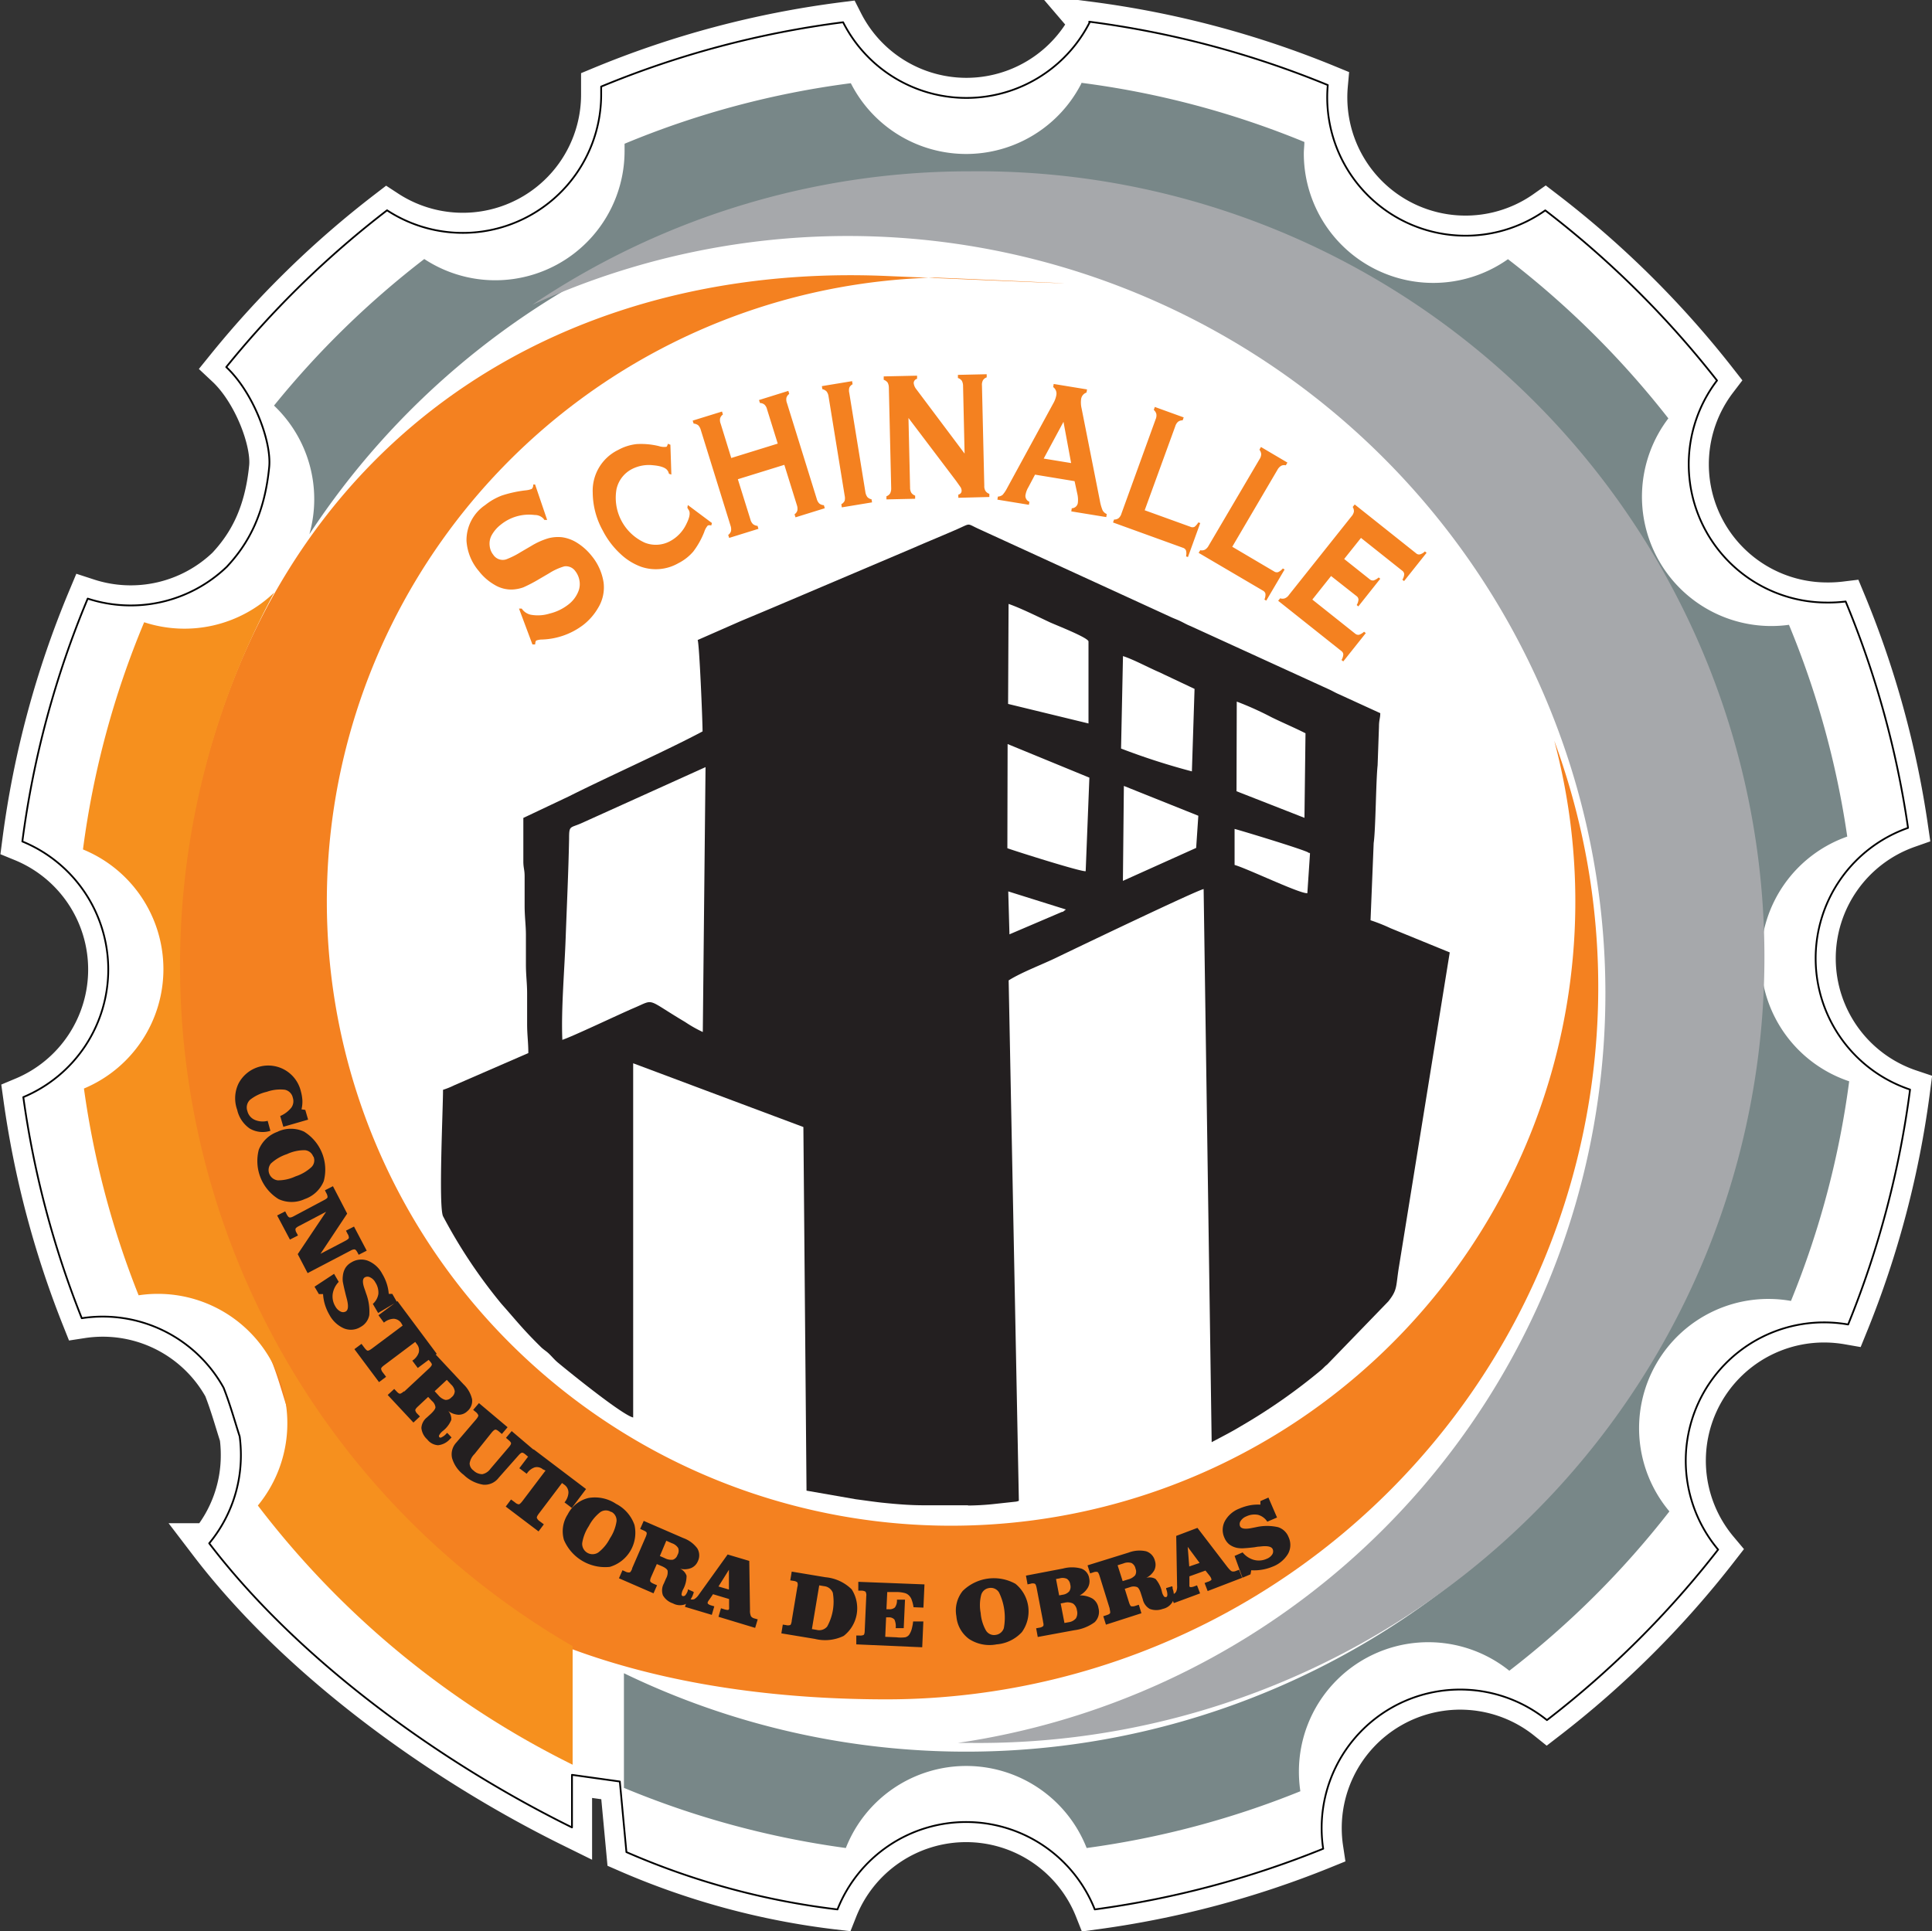 <svg xmlns="http://www.w3.org/2000/svg" xmlns:xlink="http://www.w3.org/1999/xlink" viewBox="0 0 240.29 240.2"><rect x="0" y="0" width="240.29" height="240.2" fill="#333333" stroke="none"/><defs><style>.cls-1,.cls-4,.cls-5{fill:none;}.cls-2{clip-path:url(#clip-path);}.cls-3,.cls-6{fill:#fff;}.cls-4{stroke:#fff;stroke-miterlimit:10;stroke-width:5px;}.cls-5{stroke:#000;stroke-linejoin:round;stroke-width:0.22px;}.cls-10,.cls-13,.cls-6,.cls-7,.cls-8,.cls-9{fill-rule:evenodd;}.cls-7{fill:#788788;}.cls-11,.cls-8{fill:#f48120;}.cls-9{fill:#a6a8ab;}.cls-10{fill:#f6901e;}.cls-12,.cls-13{fill:#231f20;}</style><clipPath id="clip-path" transform="translate(-103.45 -42.18)"><rect class="cls-1" width="1900" height="7109"/></clipPath></defs><title>Ativo 2</title><g id="Camada_2" data-name="Camada 2"><g id="Camada_1-2" data-name="Camada 1"><g class="cls-2"><path class="cls-3" d="M238.92,44.88a117.79,117.79,0,0,1,29.67,7.88,17.2,17.2,0,0,0,27.05,15.59A119.34,119.34,0,0,1,317,89.51a17.2,17.2,0,0,0,13.68,27.62A17.91,17.91,0,0,0,333,117a117.56,117.56,0,0,1,7.76,28.16,17.21,17.21,0,0,0,.25,32.55,117.89,117.89,0,0,1-7.7,29.22,17.52,17.52,0,0,0-3-.26,17.2,17.2,0,0,0-13.17,28.26,119.07,119.07,0,0,1-21.29,21.21,17.23,17.23,0,0,0-27.83,16,117.34,117.34,0,0,1-28.41,7.55,17.21,17.21,0,0,0-32,0,93.1,93.1,0,0,1-26.25-7.13l-.82-8.78-5.95-.83v6.54c-16.49-8.13-34.07-20.86-45.12-35.34a17.14,17.14,0,0,0,3.94-11,17.38,17.38,0,0,0-.15-2.29c-.62-1.93-1.19-4-2-6.06a17.18,17.18,0,0,0-17.64-8.65,118.13,118.13,0,0,1-7.27-27.5,17.21,17.21,0,0,0-.12-31.8,117.5,117.5,0,0,1,8.13-30.21,17.25,17.25,0,0,0,17.29-3.95c2.61-2.79,4.69-6.42,5.28-12.4.32-3.24-2-9.32-5.34-12.45a118.8,118.8,0,0,1,20-19.5,17.21,17.21,0,0,0,26.63-14.39c0-.34,0-.67,0-1a117.42,117.42,0,0,1,30.09-8,17.2,17.2,0,0,0,30.67,0" transform="translate(-103.45 -42.18)"/><path class="cls-4" d="M238.92,44.88a117.79,117.79,0,0,1,29.67,7.88,17.2,17.2,0,0,0,27.05,15.59A119.34,119.34,0,0,1,317,89.51a17.2,17.2,0,0,0,13.68,27.62A17.91,17.91,0,0,0,333,117a117.56,117.56,0,0,1,7.76,28.16,17.21,17.21,0,0,0,.25,32.55,117.89,117.89,0,0,1-7.7,29.22,17.52,17.52,0,0,0-3-.26,17.2,17.2,0,0,0-13.17,28.26,119.07,119.07,0,0,1-21.29,21.21,17.23,17.23,0,0,0-27.83,16,117.34,117.34,0,0,1-28.41,7.55,17.21,17.21,0,0,0-32,0,93.1,93.1,0,0,1-26.25-7.13l-.82-8.78-5.95-.83v6.54c-16.49-8.13-34.07-20.86-45.12-35.34a17.14,17.14,0,0,0,3.94-11,17.38,17.38,0,0,0-.15-2.29c-.62-1.93-1.19-4-2-6.06a17.18,17.18,0,0,0-17.64-8.65,118.13,118.13,0,0,1-7.27-27.5,17.21,17.21,0,0,0-.12-31.8,117.5,117.5,0,0,1,8.13-30.21,17.25,17.25,0,0,0,17.29-3.95c2.61-2.79,4.69-6.42,5.28-12.4.32-3.24-2-9.32-5.34-12.45a118.8,118.8,0,0,1,20-19.5,17.21,17.21,0,0,0,26.63-14.39c0-.34,0-.67,0-1a117.42,117.42,0,0,1,30.09-8,17.2,17.2,0,0,0,30.67,0Z" transform="translate(-103.45 -42.18)"/><path class="cls-5" d="M238.92,44.88a117.79,117.79,0,0,1,29.67,7.88,17.2,17.2,0,0,0,27.05,15.59A119.34,119.34,0,0,1,317,89.51a17.2,17.2,0,0,0,13.68,27.62A17.91,17.91,0,0,0,333,117a117.56,117.56,0,0,1,7.76,28.16,17.21,17.21,0,0,0,.25,32.55,117.89,117.89,0,0,1-7.7,29.22,17.52,17.52,0,0,0-3-.26,17.2,17.2,0,0,0-13.17,28.26,119.07,119.07,0,0,1-21.29,21.21,17.23,17.23,0,0,0-27.83,16,117.34,117.34,0,0,1-28.41,7.55,17.21,17.21,0,0,0-32,0,93.1,93.1,0,0,1-26.25-7.13l-.82-8.78-5.95-.83v6.54c-16.49-8.13-34.07-20.86-45.12-35.34a17.14,17.14,0,0,0,3.94-11,17.38,17.38,0,0,0-.15-2.29c-.62-1.93-1.19-4-2-6.06a17.18,17.18,0,0,0-17.64-8.65,118.13,118.13,0,0,1-7.27-27.5,17.21,17.21,0,0,0-.12-31.8,117.5,117.5,0,0,1,8.13-30.21,17.25,17.25,0,0,0,17.29-3.95c2.61-2.79,4.69-6.42,5.28-12.4.32-3.24-2-9.32-5.34-12.45a118.8,118.8,0,0,1,20-19.5,17.21,17.21,0,0,0,26.63-14.39c0-.34,0-.67,0-1a117.42,117.42,0,0,1,30.09-8,17.2,17.2,0,0,0,30.67,0Z" transform="translate(-103.45 -42.18)"/><path class="cls-6" d="M222.25,65.87a97.61,97.61,0,1,1-97.61,97.6,97.61,97.61,0,0,1,97.61-97.6" transform="translate(-103.45 -42.18)"/><path class="cls-7" d="M237.93,52.48a109.71,109.71,0,0,1,27.75,7.36c0,.47-.07.95-.07,1.44A16.1,16.1,0,0,0,291,74.42a112,112,0,0,1,19.95,19.8,16.09,16.09,0,0,0,15,25.68,110.12,110.12,0,0,1,7.25,26.34,16.09,16.09,0,0,0,.24,30.44A110.13,110.13,0,0,1,326.2,204a16.08,16.08,0,0,0-15.12,26.18A111.29,111.29,0,0,1,291.17,250,16.09,16.09,0,0,0,265,262.55a16.39,16.39,0,0,0,.18,2.44,110.31,110.31,0,0,1-26.58,7.06,16.09,16.09,0,0,0-29.95,0,110.33,110.33,0,0,1-27.6-7.48V250.31a97.75,97.75,0,1,0-39.12-141.68,16.05,16.05,0,0,0-4.4-16A111.48,111.48,0,0,1,156.22,74.4,16.08,16.08,0,0,0,181.13,61c0-.32,0-.63,0-.94a109.64,109.64,0,0,1,28.14-7.53,16.09,16.09,0,0,0,28.69,0" transform="translate(-103.45 -42.18)"/><path class="cls-8" d="M213.71,76.51c47,2,3.94.07,5.89.2a77.64,77.64,0,1,0,77.16,57.61,88.59,88.59,0,0,1-83,119.24c-25.15,0-49.43-6.19-64.58-22.74l-7-7.59c-4.55-5-2.86-13.94-11.28-20.25-9.23-6.92-6.08-23.44-5.7-37.95,1.58-60.84,41.51-90.54,88.52-88.52" transform="translate(-103.45 -42.18)"/><path class="cls-9" d="M224.16,63.49a97.75,97.75,0,1,1,0,195.49l-1.6,0A94.22,94.22,0,1,0,169.65,80.1a97.23,97.23,0,0,1,54.51-16.61" transform="translate(-103.45 -42.18)"/><path class="cls-10" d="M174.67,261.69a111.07,111.07,0,0,1-39.15-32.24,16.1,16.1,0,0,0-14.83-26.15,110,110,0,0,1-6.8-25.72,16.09,16.09,0,0,0-.12-29.74,110,110,0,0,1,7.61-28.26,16.11,16.11,0,0,0,16.17-3.69,97.79,97.79,0,0,0,37.12,131.05Z" transform="translate(-103.45 -42.18)"/><path class="cls-11" d="M269,113.83l-2.33,2.93L272,121a.6.6,0,0,0,.48.14,1.7,1.7,0,0,0,.62-.38l.22.17-2.8,3.52-.22-.17a1.55,1.55,0,0,0,.22-.68.54.54,0,0,0-.24-.44l-7.86-6.25.25-.31a.86.86,0,0,0,.59,0,1.15,1.15,0,0,0,.51-.43l7.77-9.76a1.22,1.22,0,0,0,.3-.59,1,1,0,0,0-.15-.58l.25-.31,7.63,6.07a.54.54,0,0,0,.48.14,1.4,1.4,0,0,0,.62-.37l.21.17-2.8,3.52-.21-.17a1.53,1.53,0,0,0,.23-.68.58.58,0,0,0-.25-.44l-5.13-4.08-2.09,2.62,3.18,2.53a.6.6,0,0,0,.48.14,1.82,1.82,0,0,0,.63-.37l.2.16-2.73,3.44-.2-.17a1.59,1.59,0,0,0,.22-.68.58.58,0,0,0-.25-.44Zm-12.29-3.64,5.22,3.08a.58.58,0,0,0,.5.07,1.72,1.72,0,0,0,.57-.45l.22.13-2.28,3.87-.23-.13a1.54,1.54,0,0,0,.13-.71.58.58,0,0,0-.31-.4l-8-4.7.2-.33a.88.88,0,0,0,.59-.07,1.28,1.28,0,0,0,.45-.49l6.33-10.76a1.2,1.2,0,0,0,.21-.62,1,1,0,0,0-.22-.56l.19-.34,3.29,1.94-.2.34a.81.81,0,0,0-.59.07,1.28,1.28,0,0,0-.45.49Zm-10.89-4.54,5.7,2.06a.58.58,0,0,0,.5,0,2,2,0,0,0,.47-.55l.24.08-1.53,4.23-.24-.08a1.56,1.56,0,0,0,0-.73.59.59,0,0,0-.38-.34l-8.7-3.15.13-.37a.84.84,0,0,0,.57-.17,1.19,1.19,0,0,0,.35-.57l4.25-11.73a1.15,1.15,0,0,0,.09-.65,1,1,0,0,0-.32-.51l.13-.37,3.59,1.3-.13.37a.86.86,0,0,0-.58.18,1.22,1.22,0,0,0-.34.56Zm-9.15-5.87-.95-5.13-2.46,4.57Zm.43,2.25-4.92-.81-.82,1.55a2.84,2.84,0,0,0-.35.9.77.77,0,0,0,.47.92l-.06.38-3.92-.64.06-.38a1,1,0,0,0,.59-.22,4.05,4.05,0,0,0,.56-.84l5.72-10.5a3.27,3.27,0,0,0,.4-1.06,1,1,0,0,0-.39-1l.06-.39,4.15.68-.07.39a1,1,0,0,0-.67.83,3.24,3.24,0,0,0,.06,1.13l2.27,11.46a5.81,5.81,0,0,0,.34,1.22,1.05,1.05,0,0,0,.52.47l-.06.38-4.35-.71.06-.39a.77.77,0,0,0,.76-.71,3.25,3.25,0,0,0-.07-1.08Zm-20.66-7.86.2,8.65a1.27,1.27,0,0,0,.15.65,1,1,0,0,0,.48.36v.39l-3.57.08v-.39a.91.91,0,0,0,.46-.36,1.36,1.36,0,0,0,.13-.66L214,90.41a1.34,1.34,0,0,0-.15-.64,1.05,1.05,0,0,0-.49-.35V89l4.15-.09v.39a.55.55,0,0,0-.42.54,1.48,1.48,0,0,0,.33.76l6,8-.19-8.4a1.35,1.35,0,0,0-.15-.65.93.93,0,0,0-.49-.35v-.39l3.58-.08v.39a.87.87,0,0,0-.47.37,1.2,1.2,0,0,0-.12.65l.29,12.47a1.14,1.14,0,0,0,.15.64.93.93,0,0,0,.48.36V104l-3.86.1v-.4a.48.48,0,0,0,.41-.5.92.92,0,0,0-.12-.4l-.55-.78Zm-7.36-3.1,2,12.31a1.43,1.43,0,0,0,.24.62,1,1,0,0,0,.53.29l.06.38-3.76.62-.06-.39a1,1,0,0,0,.41-.42,1.43,1.43,0,0,0,0-.67l-2-12.32a1.29,1.29,0,0,0-.24-.61,1,1,0,0,0-.53-.29l-.06-.38,3.76-.62.06.39a.88.88,0,0,0-.41.43,1.38,1.38,0,0,0,0,.66M201,100l-5.78,1.79,1.56,5a1.21,1.21,0,0,0,.32.58,1,1,0,0,0,.57.22l.11.37-3.64,1.13-.12-.37a.9.9,0,0,0,.35-.48,1.36,1.36,0,0,0-.06-.67l-3.7-11.91a1.34,1.34,0,0,0-.32-.58,1.07,1.07,0,0,0-.57-.21l-.12-.37,3.65-1.13.11.37a.92.92,0,0,0-.35.49,1.2,1.2,0,0,0,.07.65l1.32,4.27,5.78-1.79-1.33-4.27a1.17,1.17,0,0,0-.31-.57.9.9,0,0,0-.57-.21l-.12-.37,3.65-1.14.11.38a.9.9,0,0,0-.35.48,1.24,1.24,0,0,0,.07.66l3.7,11.91a1.26,1.26,0,0,0,.32.58,1,1,0,0,0,.57.21l.11.38-3.64,1.13-.12-.38a.85.85,0,0,0,.35-.47,1.36,1.36,0,0,0-.06-.67Zm-12,5,3,2.24-.09.31a.62.62,0,0,0-.43,0,2.16,2.16,0,0,0-.44.8,10.19,10.19,0,0,1-1.36,2.43,6,6,0,0,1-1.87,1.46,5.62,5.62,0,0,1-4.65.43,7.47,7.47,0,0,1-2.52-1.57,10.44,10.44,0,0,1-2.22-2.92,9.87,9.87,0,0,1-1.25-4.72,5.63,5.63,0,0,1,3.18-5.32,6.11,6.11,0,0,1,2.27-.72,9.37,9.37,0,0,1,2.78.25,2.09,2.09,0,0,0,.91.09c.08,0,.15-.17.21-.38l.31.12.12,3.71-.28-.09a.68.68,0,0,1-.08-.19c0-.07-.06-.12-.08-.16-.2-.39-.82-.63-1.85-.72a4.62,4.62,0,0,0-2.58.46,3.71,3.71,0,0,0-1.95,2.5,6.13,6.13,0,0,0,3.53,6.68,3.73,3.73,0,0,0,3.16-.21,4.7,4.7,0,0,0,2-2.13c.39-.78.5-1.34.32-1.68,0,0-.08-.12-.2-.33Zm-19-2.56,1.5,4.41h-.35a1.06,1.06,0,0,0-.13-.18,1.46,1.46,0,0,0-1.06-.43,5.57,5.57,0,0,0-4.21,1.19,4.3,4.3,0,0,0-1.19,1.4,2.2,2.2,0,0,0-.21,1.22,2.12,2.12,0,0,0,.46,1.15,1.41,1.41,0,0,0,1.59.56,10.34,10.34,0,0,0,1.82-.91l1.32-.77a9,9,0,0,1,2.06-.93,4.66,4.66,0,0,1,1.78-.14,4.73,4.73,0,0,1,1.91.73,7.1,7.1,0,0,1,1.75,1.59,6.82,6.82,0,0,1,1.48,3.3,4.89,4.89,0,0,1-.69,3.18,7.36,7.36,0,0,1-1.82,2.09,8.94,8.94,0,0,1-5.15,1.83,2.05,2.05,0,0,0-.72.13c-.07.05-.11.21-.13.48l-.34,0L168,117.88l.33,0a.92.92,0,0,1,.11.14,1.85,1.85,0,0,0,1,.62,4.93,4.93,0,0,0,2.37-.14,6.08,6.08,0,0,0,2.3-1.1,3.85,3.85,0,0,0,1.34-1.84,2.47,2.47,0,0,0,.06-1.21,2.59,2.59,0,0,0-.5-1.12,1.43,1.43,0,0,0-1.38-.6,7.25,7.25,0,0,0-1.87.85l-1.3.76a18.16,18.16,0,0,1-1.92,1,4.69,4.69,0,0,1-1.36.27,4,4,0,0,1-2.23-.59,6.66,6.66,0,0,1-1.94-1.7,6.42,6.42,0,0,1-1.54-3.78A5.28,5.28,0,0,1,163.8,105a7.66,7.66,0,0,1,2.06-1.18,15,15,0,0,1,3-.65,2.6,2.6,0,0,0,.74-.18.75.75,0,0,0,.17-.54Z" transform="translate(-103.45 -42.18)"/><path class="cls-12" d="M257,235.72l1-.44a2.75,2.75,0,0,0,1.4.93,2.37,2.37,0,0,0,1.59-.13,1.43,1.43,0,0,0,.69-.54.71.71,0,0,0,.06-.66c-.15-.34-.69-.45-1.64-.32-.3,0-.54.08-.72.09-.57.07-1,.1-1.34.12a3.32,3.32,0,0,1-.72-.05,2.4,2.4,0,0,1-1-.45,2.1,2.1,0,0,1-.58-.8,2.34,2.34,0,0,1,.05-2.08,3.48,3.48,0,0,1,1.83-1.57,6.23,6.23,0,0,1,1.3-.4,5.53,5.53,0,0,1,1.29-.08l0-.44,1-.44,1.07,2.48-1.21.52a2,2,0,0,0-1.15-.85,2.35,2.35,0,0,0-1.46.19,1.48,1.48,0,0,0-.7.56.69.69,0,0,0-.08.66c.14.32.64.4,1.5.22l.5-.1a6.21,6.21,0,0,1,2.72,0,2.09,2.09,0,0,1,1.32,1.25,2.28,2.28,0,0,1-.08,2.08,3.83,3.83,0,0,1-1.93,1.59,5.93,5.93,0,0,1-2.64.44l-.09.51-1,.42Zm-3.35,4.37-.38-1,.33-.13a1.45,1.45,0,0,0,.49-.23.18.18,0,0,0,0-.2.59.59,0,0,0-.07-.16l-.09-.14-.55-.69-2,.72,0,.79c0,.12,0,.21,0,.28s0,.12,0,.17a.19.19,0,0,0,.19.1,1.28,1.28,0,0,0,.4-.09l.36-.13.38,1-3.27,1.21-.38-1,.27-.1a.7.7,0,0,0,.41-.34,1.53,1.53,0,0,0,.11-.7l-.11-6.22,2.64-1,3.73,4.87c.26.32.44.5.57.54a.78.78,0,0,0,.5-.06l.38-.14.38,1Zm-1-3.5-1.48-2,.19,2.44Zm-9.57,2.26.65-.2a1.75,1.75,0,0,0,.9-.52.91.91,0,0,0,.05-.82,1,1,0,0,0-.5-.71,1.47,1.47,0,0,0-1,.05l-.73.23Zm-1.61,3.42-1.26-4.06c-.09-.29-.18-.45-.27-.5a.91.91,0,0,0-.53.06l-.38.12-.32-1,5.12-1.59a3.8,3.8,0,0,1,2.16-.16,1.64,1.64,0,0,1,1.1,1.18,1.57,1.57,0,0,1-.08,1.19,2.35,2.35,0,0,1-1,.94,1.48,1.48,0,0,1,1.17.14,3.67,3.67,0,0,1,.79,1.62,1.47,1.47,0,0,0,.24.53.24.24,0,0,0,.27.09c.1,0,.15-.12.16-.26a1.75,1.75,0,0,0-.1-.6s0-.06-.05-.12l0-.13.75-.23.05.14a1.26,1.26,0,0,1,0,.15,2.26,2.26,0,0,1,0,1.64,1.85,1.85,0,0,1-1.23.89,2.29,2.29,0,0,1-1.61,0,1.82,1.82,0,0,1-.87-1.2l-.2-.62c-.15-.5-.31-.79-.49-.89a1.24,1.24,0,0,0-.88,0l-.67.21.52,1.66q.14.44.27.51a1,1,0,0,0,.53-.05l.43-.14.32,1.06L241,244.27l-.33-1.05.37-.12c.26-.08.42-.16.47-.26s0-.28-.05-.57m-6.28-1.64.42-.08a1.33,1.33,0,0,0,.83-.42,1,1,0,0,0,.13-.85,1,1,0,0,0-.41-.71,1.31,1.31,0,0,0-.91-.06l-.45.08Zm.66,3.43.49-.09a1.43,1.43,0,0,0,.94-.49,1.31,1.31,0,0,0,.12-1,1.21,1.21,0,0,0-.49-.84,1.52,1.52,0,0,0-1.05-.1l-.48.09Zm-3.32,1.74-.2-1.08.38-.07a.91.91,0,0,0,.48-.19c.07-.07.08-.25,0-.53v-.06l-.8-4.17c-.06-.29-.13-.47-.22-.52a.79.79,0,0,0-.53,0l-.38.08-.2-1.09,4.6-.88a4.35,4.35,0,0,1,2.27,0,1.5,1.5,0,0,1,1,1.23,1.61,1.61,0,0,1-.19,1.18,2.58,2.58,0,0,1-1,.93,3.06,3.06,0,0,1,1.62.41,1.72,1.72,0,0,1,.72,1.16,1.8,1.8,0,0,1-.47,1.76,5.4,5.4,0,0,1-2.53,1Zm-10.12-2.57a3.89,3.89,0,0,1,.79-3.16,5.53,5.53,0,0,1,6.56-.88,4.42,4.42,0,0,1,.8,6,4.78,4.78,0,0,1-3.15,1.53,4.65,4.65,0,0,1-3.41-.66,3.88,3.88,0,0,1-1.59-2.83m4.09-3.52a1.19,1.19,0,0,0-1,.84,5.14,5.14,0,0,0-.07,2.26,5.25,5.25,0,0,0,.66,2.19,1.18,1.18,0,0,0,1.22.54,1.22,1.22,0,0,0,1-.84,7.13,7.13,0,0,0-.6-4.44,1.19,1.19,0,0,0-1.22-.55m-8.05-.45-.13,2.89-1.23-.05a4.58,4.58,0,0,0-.22-.89,1.37,1.37,0,0,0-.3-.52,1.15,1.15,0,0,0-.52-.34,4.06,4.06,0,0,0-1-.14h-.23l-1,0-.1,2.14h.3a1,1,0,0,0,.75-.22,1.46,1.46,0,0,0,.26-.9v-.07l1,0-.16,3.54-1,0a2,2,0,0,0-.16-1.07.9.9,0,0,0-.72-.27h-.31l-.11,2.42,1.38.06a4.54,4.54,0,0,0,1.1,0,.87.87,0,0,0,.49-.31,2.53,2.53,0,0,0,.31-.66,6.38,6.38,0,0,0,.19-1l1.27,0-.14,3.21-8.2-.36,0-1.1.39,0a1.08,1.08,0,0,0,.52-.07c.08-.06.13-.23.14-.52v-.06l.19-4.24a.88.88,0,0,0-.09-.56.92.92,0,0,0-.52-.13h-.38l0-1.1Zm-14,5.56.6.1a1.28,1.28,0,0,0,1.3-.42,6.39,6.39,0,0,0,.7-4.2,1.3,1.3,0,0,0-1.09-.82l-.6-.1Zm1.69-6.45a5.3,5.3,0,0,1,3.26,1.51,4.36,4.36,0,0,1-1,5.79,5.3,5.3,0,0,1-3.58.37l-4.17-.69.18-1.09.39.06a.93.93,0,0,0,.51,0c.09,0,.16-.21.21-.49v-.06l.7-4.19a.87.87,0,0,0,0-.57.92.92,0,0,0-.5-.19l-.38-.06.18-1.09Zm-13.31,4.92.31-1.06.33.1a1.65,1.65,0,0,0,.54.11.17.17,0,0,0,.14-.15,1,1,0,0,0,0-.17.92.92,0,0,0,0-.16l0-.88-2-.6-.44.65a1.64,1.64,0,0,0-.16.23.71.71,0,0,0-.07.16c0,.07,0,.13.09.19a1,1,0,0,0,.37.17l.37.11-.31,1.06-3.34-1L189,241l.28.09a.74.74,0,0,0,.53,0,1.76,1.76,0,0,0,.51-.49l3.63-5.06,2.69.8.09,6.13a1.61,1.61,0,0,0,.13.77.79.79,0,0,0,.44.26l.39.11-.32,1.06Zm1.3-3.39v-2.46l-1.3,2.08Zm-8.59-4.17.62.27a1.7,1.7,0,0,0,1,.19.9.9,0,0,0,.57-.59,1,1,0,0,0,.09-.86,1.46,1.46,0,0,0-.78-.6l-.7-.31Zm-3.46,1.55,1.69-3.9c.12-.28.16-.46.12-.56s-.19-.19-.44-.3l-.36-.16.44-1,4.91,2.13a3.76,3.76,0,0,1,1.75,1.28,1.68,1.68,0,0,1,.07,1.62,1.57,1.57,0,0,1-.84.84,2.26,2.26,0,0,1-1.36.08,1.51,1.51,0,0,1,.8.87,3.51,3.51,0,0,1-.45,1.74,1.7,1.7,0,0,0-.17.56.23.23,0,0,0,.15.24c.1,0,.19,0,.3-.09a1.77,1.77,0,0,0,.3-.52A.87.87,0,0,0,189,240l0-.13.72.32s0,.07,0,.14a1.14,1.14,0,0,0-.06.15,2.27,2.27,0,0,1-1,1.26,1.85,1.85,0,0,1-1.52-.12,2.23,2.23,0,0,1-1.24-1,1.8,1.8,0,0,1,.12-1.48l.26-.6a1.58,1.58,0,0,0,.2-1c-.07-.18-.3-.36-.7-.54l-.64-.27-.7,1.59c-.12.28-.16.47-.11.57s.18.19.43.3l.41.18-.44,1-4.3-1.87.44-1,.36.16a.86.86,0,0,0,.52.11c.1,0,.21-.19.33-.47m-8-6.79a3.92,3.92,0,0,1,2.57-2,4.74,4.74,0,0,1,3.42.73,4.69,4.69,0,0,1,2.29,2.62,4.42,4.42,0,0,1-3.06,5.22,5.56,5.56,0,0,1-5.71-3.35,3.87,3.87,0,0,1,.49-3.21m5.39-.26a1.21,1.21,0,0,0-1.34,0,5.21,5.21,0,0,0-1.44,1.74,5.36,5.36,0,0,0-.83,2.13,1.29,1.29,0,0,0,2,1.16,5.11,5.11,0,0,0,1.44-1.74,5.26,5.26,0,0,0,.83-2.13,1.2,1.2,0,0,0-.63-1.18m-8.54-5.3a1.14,1.14,0,0,0-1-.24,1.91,1.91,0,0,0-1,.8l0,0-.92-.69,1.78-2.35,6.52,4.94-1.77,2.35-.91-.69,0,0a2.06,2.06,0,0,0,.49-1.21,1.19,1.19,0,0,0-.53-1l-.27-.2-2.89,3.82c-.18.24-.26.41-.24.52a.94.94,0,0,0,.35.41l.52.39-.66.88-4.08-3.09.66-.88.49.36a.91.91,0,0,0,.46.24c.11,0,.25-.13.45-.38l2.89-3.82Zm-8.5-1.89a2.08,2.08,0,0,0-.6,1.15,1.11,1.11,0,0,0,.48.89,1.56,1.56,0,0,0,1.1.46,1.63,1.63,0,0,0,1-.66l2.29-2.69c.2-.23.29-.4.28-.5s-.12-.24-.33-.41l-.3-.26.71-.84,2.75,2.34-.72.84-.27-.23c-.21-.18-.36-.27-.47-.26s-.24.11-.43.32L165.47,226a2.17,2.17,0,0,1-1.91.86,4.49,4.49,0,0,1-2.43-1.22,4,4,0,0,1-1.45-2.07,2.14,2.14,0,0,1,.51-1.94l2.48-2.9c.19-.23.28-.39.27-.5a1,1,0,0,0-.34-.43l-.3-.25.72-.84,3.56,3-.71.84-.33-.28c-.21-.18-.37-.27-.48-.26s-.25.12-.44.34Zm-4.95-7.82.46.5a1.72,1.72,0,0,0,.86.58.92.92,0,0,0,.76-.31,1,1,0,0,0,.42-.76,1.4,1.4,0,0,0-.47-.86l-.52-.56Zm-3.79.05,3.11-2.9c.22-.21.33-.37.33-.47s-.1-.25-.29-.46l-.26-.28.8-.75,3.66,3.92a3.74,3.74,0,0,1,1.09,1.87,1.66,1.66,0,0,1-.59,1.51,1.54,1.54,0,0,1-1.1.44,2.35,2.35,0,0,1-1.27-.47,1.5,1.5,0,0,1,.38,1.11,3.46,3.46,0,0,1-1.11,1.42,1.77,1.77,0,0,0-.38.45.24.24,0,0,0,0,.28.23.23,0,0,0,.3,0,1.68,1.68,0,0,0,.49-.35l.09-.1.1-.09.54.57-.11.12a1.11,1.11,0,0,0-.11.11,2.29,2.29,0,0,1-1.46.74,1.83,1.83,0,0,1-1.34-.72,2.21,2.21,0,0,1-.73-1.42,1.8,1.8,0,0,1,.69-1.32l.48-.44c.38-.36.57-.63.58-.83a1.21,1.21,0,0,0-.43-.77l-.48-.51-1.27,1.19c-.22.2-.33.36-.33.47a.86.86,0,0,0,.27.45l.31.32-.81.76-3.2-3.43.81-.75.27.28c.18.2.33.31.43.31s.27-.09.49-.29m-.32-8.5a1.2,1.2,0,0,0-.93-.53,2,2,0,0,0-1.22.48l0,0-.68-.92,2.36-1.76,4.89,6.56-2.36,1.76-.68-.91,0,0a1.94,1.94,0,0,0,.8-1,1.18,1.18,0,0,0-.24-1.06l-.2-.27L151.23,212c-.24.18-.37.32-.38.43a.91.91,0,0,0,.23.49l.39.52-.88.66-3.06-4.1.88-.66.36.48c.16.21.28.33.38.36s.28-.05.54-.24l3.84-2.87ZM145,200.63l.58,1a2.75,2.75,0,0,0-.75,1.5,2.38,2.38,0,0,0,.34,1.57,1.5,1.5,0,0,0,.62.61.69.69,0,0,0,.67,0c.32-.19.35-.74.1-1.66-.08-.3-.14-.53-.18-.71-.14-.56-.23-1-.29-1.31a2.77,2.77,0,0,1,0-.72,2.41,2.41,0,0,1,.31-1,2,2,0,0,1,.73-.69,2.34,2.34,0,0,1,2.07-.22,3.5,3.5,0,0,1,1.78,1.61,5.93,5.93,0,0,1,.57,1.24,5.39,5.39,0,0,1,.25,1.27l.44,0,.57,1-2.33,1.38-.66-1.13a2.06,2.06,0,0,0,.69-1.25,2.32,2.32,0,0,0-.38-1.43,1.41,1.41,0,0,0-.64-.62.69.69,0,0,0-.67,0c-.3.18-.31.68,0,1.51l.16.48a6.34,6.34,0,0,1,.4,2.7,2.11,2.11,0,0,1-1.07,1.47,2.28,2.28,0,0,1-2.07.19,3.77,3.77,0,0,1-1.83-1.71,6.06,6.06,0,0,1-.54-1.23,5.69,5.69,0,0,1-.24-1.33l-.52,0-.54-.92Zm1.63-7.49-3.32,5,3.08-1.61c.28-.15.43-.27.45-.37a.86.86,0,0,0-.16-.5l-.2-.4,1-.51,1.58,3-1,.51-.13-.25c-.13-.24-.24-.38-.34-.41s-.28,0-.55.15l-5.33,2.79-1.23-2.36,3.53-5.27-3.37,1.77c-.26.13-.41.26-.44.36a.8.8,0,0,0,.15.51l.16.31-1,.51-1.59-3,1-.51.17.33c.13.25.24.39.35.42s.28,0,.55-.15l3.76-2c.26-.13.41-.25.44-.36a1,1,0,0,0-.16-.52l-.17-.34,1-.51ZM138,182.94a3.9,3.9,0,0,1,3.26,0,5.56,5.56,0,0,1,2.46,6.15,3.93,3.93,0,0,1-2.37,2.24,3.86,3.86,0,0,1-3.26,0,5.57,5.57,0,0,1-2.45-6.15,3.93,3.93,0,0,1,2.36-2.23m4.41,3.11a1.19,1.19,0,0,0-1.07-.81,5.13,5.13,0,0,0-2.2.49,5.42,5.42,0,0,0-2,1.17A1.29,1.29,0,0,0,138,189a5.13,5.13,0,0,0,2.2-.49,5.36,5.36,0,0,0,2-1.17,1.18,1.18,0,0,0,.23-1.32m-5.35-3.18a3.17,3.17,0,0,1-2.58-.29,3.85,3.85,0,0,1-1.55-2.32,4.22,4.22,0,0,1,.17-3.28,4.17,4.17,0,0,1,7.74.94,5.52,5.52,0,0,1,.2,1.17,4.19,4.19,0,0,1-.11,1.11l.47.07.35,1.21-3.08.89-.39-1.34a3.58,3.58,0,0,0,1.39-1.05,1.38,1.38,0,0,0,.18-1.22,1.28,1.28,0,0,0-1-1,5,5,0,0,0-2.24.26,5.17,5.17,0,0,0-2.09,1,1.32,1.32,0,0,0-.32,1.4,1.61,1.61,0,0,0,.9,1.08,2.48,2.48,0,0,0,1.62.13Z" transform="translate(-103.45 -42.18)"/><path class="cls-13" d="M228.89,117.3c1.48.51,3.61,1.57,5.1,2.27.65.31,4.74,1.89,4.84,2.39v10.21l-10-2.43Zm14.23,6.49c1.31.42,3.13,1.41,4.5,2l4.4,2.08-.33,10.26a84.5,84.5,0,0,1-8.81-2.84Zm14.15,5.66a39.37,39.37,0,0,1,4.31,1.94c1.36.67,2.88,1.31,4.24,2l-.13,10.52-8.45-3.31Zm-28.5,5.28,10.17,4.18-.46,11.64c-.63.07-8.56-2.44-9.74-2.86Zm14.46,5.21,9.26,3.71-.27,4-9.11,4.1Zm-69.84,31.55c-.16-3.75.27-8.67.41-12.55.15-4.14.35-8.3.43-12.43,0-1.66.1-1.31,1.48-1.91l15.49-7-.34,32.95a16.05,16.05,0,0,1-2.19-1.24c-4.94-2.93-3.72-2.88-6.3-1.78-1.82.77-7.81,3.63-9,4M257,145.29c.32.06,8.25,2.45,9.15,2.92,0,0,.09.09.11.06s.07,0,.12.07l-.33,4.94c-.86.12-7.5-3.08-9.05-3.51Zm-33.14,84.13h-5.44c-1.57,0-3.11-.1-5.31-.33-1-.11-2.21-.29-3.22-.42l-6.13-1.07-.39-45.23-21.17-7.93V218.5c-1.41-.32-8.48-6.09-9.4-6.86-.4-.34-.68-.69-1.06-1.06s-.66-.49-1.07-.9c-2.17-2.14-3-3.22-4.85-5.31a64.1,64.1,0,0,1-7.27-10.91c-.57-1.27,0-13.26,0-15.72a9.92,9.92,0,0,0,1.41-.57l9.2-4c0-1.39-.15-2.2-.15-3.64,0-1.26,0-2.52,0-3.79s-.15-2.21-.15-3.63v-3.64c0-1.21-.16-2.24-.16-3.64,0-1.21,0-2.43,0-3.64,0-.84-.15-1-.16-1.81v-5.46l5.66-2.68c5-2.51,12-5.62,16.63-8.08,0-1.39-.4-10.94-.61-11.37l5.37-2.36c1.89-.79,3.57-1.49,5.44-2.29l16.17-6.87c1.76-.77,3.54-1.49,5.31-2.27s1.12-.72,2.73,0l23.7,10.87c.51.25.86.35,1.37.6s.72.39,1.22.59l17.17,7.85c.47.21.74.39,1.22.6l5.2,2.38c0,.65-.16.83-.16,1.66l-.17,4.83c-.21,1.89-.24,8-.49,9.66l-.39,9.61a22.15,22.15,0,0,1,2.51,1l7.34,3-6.3,39c-.43,2.58-.15,2.91-1.34,4.41l-7.61,7.86c-.34.26-.41.39-.71.65a71.55,71.55,0,0,1-10,7c-1.2.73-2.36,1.31-3.65,2l-1-68.8c-.75.1-16.27,7.54-18.25,8.5-1.76.86-4.41,1.85-6,2.86l1.27,64.71c-.19.14.08,0-.31.12l-2.86.31c-1,.11-2.13.17-3.15.18m5-76.39,7.17,2.25-.39.3-.1,0L229,158.4Z" transform="translate(-103.45 -42.18)"/></g></g></g></svg>